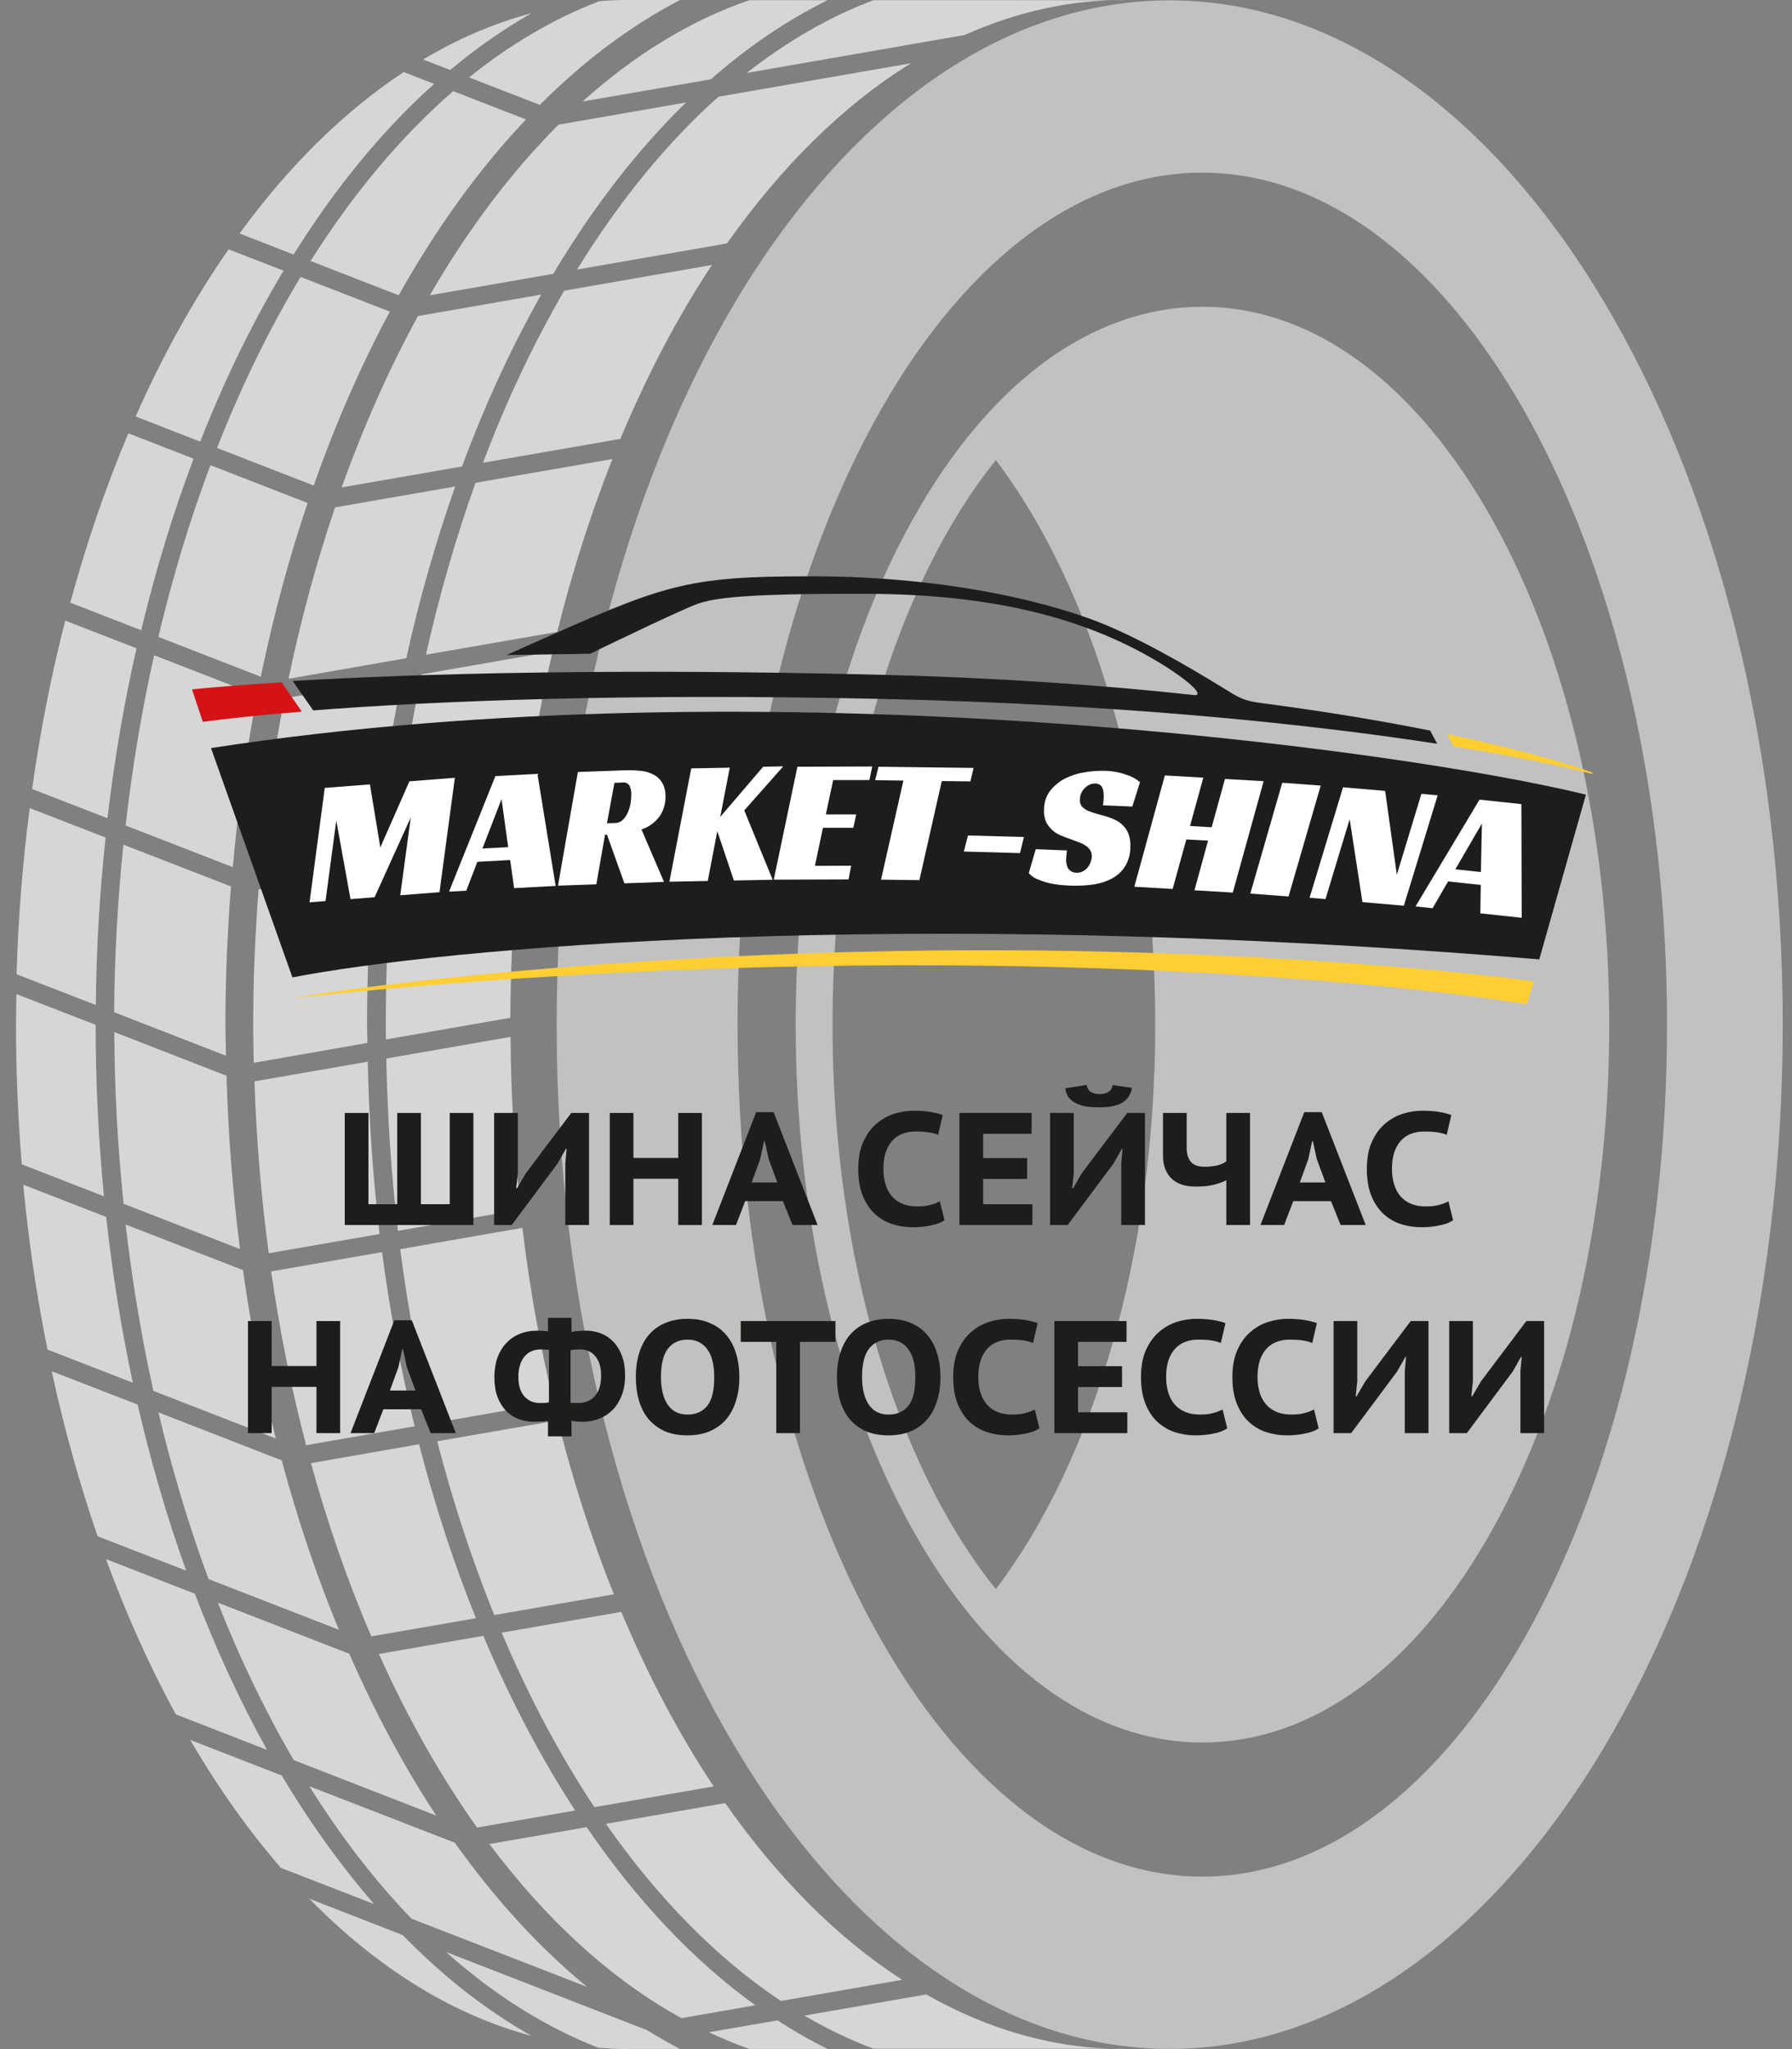 <svg width="112" height="128" viewBox="0 0 112 128" fill="none" xmlns="http://www.w3.org/2000/svg">
<rect x="0" y="0" width="112" height="128" fill="#808080" stroke="none"/>
<path d="M23.728 77.082C23.311 73.588 23.057 69.989 22.987 66.32L15.905 67.547C16.021 71.215 16.333 74.803 16.796 78.286L23.739 77.082H23.728Z" fill="#D6D6D6"/>
<path d="M34.525 40.699L26.355 42.123C25.626 45.594 25.058 49.193 24.688 52.908L32.638 51.531C33.078 47.793 33.726 44.182 34.536 40.711L34.525 40.699Z" fill="#D6D6D6"/>
<path d="M17.78 43.616C17.097 47.087 16.588 50.675 16.264 54.378L23.496 53.117C23.867 49.413 24.422 45.814 25.14 42.343L17.791 43.616H17.78Z" fill="#D6D6D6"/>
<path d="M31.909 64.769L24.144 66.124C24.214 69.792 24.457 73.391 24.873 76.886L32.534 75.555C32.152 72.048 31.933 68.45 31.909 64.769Z" fill="#D6D6D6"/>
<path d="M31.898 63.589C31.909 59.875 32.118 56.252 32.499 52.711L24.549 54.089C24.26 57.317 24.11 60.627 24.11 63.983C24.11 64.295 24.11 64.608 24.121 64.932L31.898 63.578V63.589Z" fill="#D6D6D6"/>
<path d="M22.964 65.151C22.964 64.769 22.941 64.388 22.941 64.006C22.941 60.708 23.091 57.479 23.369 54.308L16.16 55.558C15.951 58.324 15.824 61.136 15.824 64.006C15.824 64.804 15.847 65.591 15.859 66.389L22.952 65.151H22.964Z" fill="#D6D6D6"/>
<path d="M25.012 78.031C25.498 81.781 26.181 85.426 27.038 88.909L34.594 87.59C33.761 84.095 33.101 80.461 32.65 76.7L25.012 78.031Z" fill="#D6D6D6"/>
<path d="M9.899 39.785L16.298 42.273C17.085 38.489 18.057 34.867 19.226 31.419L13.151 29.058C11.878 32.437 10.79 36.024 9.899 39.785Z" fill="#D6D6D6"/>
<path d="M20.939 31.696C19.793 35.087 18.809 38.663 18.034 42.401L25.394 41.116C26.216 37.367 27.257 33.791 28.449 30.389L20.939 31.696Z" fill="#D6D6D6"/>
<path d="M27.327 90.031C28.31 93.85 29.514 97.484 30.891 100.886L38.367 99.59C37.001 96.188 35.821 92.543 34.86 88.724L27.327 90.031Z" fill="#D6D6D6"/>
<path d="M38.263 28.676L29.722 30.157C28.507 33.548 27.466 37.135 26.621 40.896L34.825 39.473C35.774 35.677 36.932 32.067 38.274 28.676H38.263Z" fill="#D6D6D6"/>
<path d="M16.947 79.431C17.49 83.181 18.22 86.814 19.134 90.275L25.915 89.094C25.059 85.599 24.376 81.977 23.878 78.216L16.947 79.42V79.431Z" fill="#D6D6D6"/>
<path d="M4.391 37.644L8.823 39.369C9.725 35.619 10.825 32.032 12.098 28.653L8.024 27.067C6.624 30.377 5.409 33.918 4.391 37.644Z" fill="#D6D6D6"/>
<path d="M23.381 118.939C21.309 116.555 19.377 113.87 17.606 110.908L11.889 108.686C13.614 111.648 15.512 114.321 17.56 116.682L23.381 118.939Z" fill="#D6D6D6"/>
<path d="M16.067 43.431L9.633 40.931C8.869 44.345 8.267 47.897 7.851 51.566L14.551 54.169C14.875 50.489 15.396 46.902 16.067 43.431Z" fill="#D6D6D6"/>
<path d="M8.545 40.503L4.078 38.767C3.21 42.134 2.516 45.652 2.007 49.286L6.717 51.114C7.145 47.458 7.758 43.905 8.534 40.491L8.545 40.503Z" fill="#D6D6D6"/>
<path d="M39.304 127.989H42.498C41.803 127.63 41.121 127.236 40.45 126.82L27.882 121.936C30.845 124.586 34.05 126.611 37.406 127.919C38.031 127.965 38.667 128 39.304 128V127.989Z" fill="#D6D6D6"/>
<path d="M29.745 101.083C28.368 97.669 27.176 94.036 26.193 90.217L19.434 91.397C20.488 95.216 21.749 98.838 23.207 102.217L29.757 101.083H29.745Z" fill="#D6D6D6"/>
<path d="M51.721 127.988C50.656 127.468 49.615 126.866 48.596 126.206L44.303 126.947C45.136 127.329 45.97 127.688 46.826 127.988H51.721Z" fill="#D6D6D6"/>
<path d="M8.476 26.014L12.514 27.588C14.03 23.735 15.778 20.147 17.722 16.907L14.285 15.576C12.121 18.689 10.165 22.195 8.476 26.026V26.014Z" fill="#D6D6D6"/>
<path d="M13.567 27.982L19.608 30.331C20.974 26.443 22.571 22.809 24.364 19.465L18.787 17.3C16.831 20.541 15.083 24.117 13.567 27.982Z" fill="#D6D6D6"/>
<path d="M32.881 7.464L28.322 5.693C25.059 8.529 22.061 12.104 19.411 16.305L24.92 18.446C27.269 14.245 29.942 10.554 32.87 7.464H32.881Z" fill="#D6D6D6"/>
<path d="M14.968 14.581L18.347 15.9C20.962 11.723 23.913 8.124 27.13 5.242L25.232 4.502C21.483 6.978 18.034 10.38 14.968 14.593V14.581Z" fill="#D6D6D6"/>
<path d="M37.406 0.093C34.583 1.18 31.875 2.777 29.317 4.837L33.738 6.55C36.469 3.819 39.408 1.609 42.498 0H39.292C38.656 0 38.019 0.023 37.395 0.081L37.406 0.093Z" fill="#D6D6D6"/>
<path d="M70.213 127.989C65.897 127.989 61.766 126.785 57.889 124.586L50.274 125.906C51.675 126.727 53.121 127.422 54.591 127.977H70.213V127.989Z" fill="#D6D6D6"/>
<path d="M11.635 98.109C10.454 94.822 9.436 91.351 8.603 87.74L3.233 85.657C4.009 89.256 4.981 92.705 6.103 95.968L11.623 98.109H11.635Z" fill="#D6D6D6"/>
<path d="M36.689 124.112C33.715 121.67 30.937 118.638 28.426 115.108L19.33 111.579C21.286 114.692 23.415 117.469 25.718 119.853L36.689 124.112Z" fill="#D6D6D6"/>
<path d="M16.692 109.311C15.014 106.302 13.509 103.039 12.179 99.556L6.624 97.392C7.897 100.852 9.355 104.103 10.987 107.089L16.692 109.311Z" fill="#D6D6D6"/>
<path d="M8.302 86.375C7.585 83.031 7.029 79.57 6.636 76.018L1.451 74.004C1.787 77.545 2.296 80.982 2.967 84.303L8.302 86.375Z" fill="#D6D6D6"/>
<path d="M7.712 52.746C7.365 56.16 7.156 59.655 7.133 63.23L14.123 65.95C14.123 65.302 14.088 64.654 14.088 64.006C14.088 61.078 14.216 58.197 14.435 55.373L7.7 52.758L7.712 52.746Z" fill="#D6D6D6"/>
<path d="M48.816 124.991L56.385 123.672C52.311 121.045 48.585 117.284 45.322 112.632L37.869 113.928C41.109 118.557 44.789 122.318 48.805 124.991H48.816Z" fill="#D6D6D6"/>
<path d="M25.151 120.871L19.33 118.603C23.508 122.873 28.206 125.836 33.228 127.178C30.382 125.57 27.674 123.452 25.163 120.871H25.151Z" fill="#D6D6D6"/>
<path d="M70.213 0.012H54.591C51.825 1.053 49.175 2.592 46.664 4.559L60.284 2.187C63.455 0.775 66.776 0 70.213 0V0.012Z" fill="#D6D6D6"/>
<path d="M47.219 125.269C43.343 122.48 39.79 118.707 36.666 114.136L30.59 115.19C34.143 119.934 38.193 123.649 42.591 126.067L47.231 125.257L47.219 125.269Z" fill="#D6D6D6"/>
<path d="M1.035 60.858L5.988 62.779C6.022 59.215 6.231 55.72 6.601 52.318L1.856 50.478C1.417 53.845 1.139 57.317 1.035 60.858Z" fill="#D6D6D6"/>
<path d="M56.963 3.946L44.905 6.041C41.653 8.934 38.691 12.591 36.064 16.838L45.437 15.206C48.828 10.403 52.716 6.55 56.963 3.935V3.946Z" fill="#D6D6D6"/>
<path d="M6.497 74.722C6.161 71.239 5.976 67.663 5.976 64.017L1.023 62.096C1.023 62.733 1 63.369 1 64.006C1 66.968 1.127 69.873 1.359 72.731L6.508 74.733L6.497 74.722Z" fill="#D6D6D6"/>
<path d="M21.182 101.812C19.805 98.491 18.613 94.95 17.606 91.224L9.899 88.226C10.767 91.872 11.82 95.355 13.035 98.641L21.17 101.801L21.182 101.812Z" fill="#D6D6D6"/>
<path d="M27.269 113.419C25.255 110.364 23.438 106.973 21.83 103.305L13.614 100.111C15.002 103.641 16.599 106.939 18.358 109.947L27.28 113.419H27.269Z" fill="#D6D6D6"/>
<path d="M17.236 89.847C16.38 86.479 15.697 82.961 15.188 79.339L7.851 76.492C8.267 80.068 8.846 83.54 9.587 86.884L17.236 89.858V89.847Z" fill="#D6D6D6"/>
<path d="M28.137 4.374C29.768 3.009 31.47 1.817 33.229 0.822C30.891 1.446 28.623 2.418 26.447 3.715L28.137 4.374Z" fill="#D6D6D6"/>
<path d="M15.002 78.031C14.551 74.513 14.262 70.903 14.158 67.2L7.145 64.469C7.156 68.126 7.365 71.701 7.724 75.196L15.014 78.031H15.002Z" fill="#D6D6D6"/>
<path d="M30.208 102.183L23.681 103.317C25.475 107.309 27.535 110.954 29.815 114.16L35.948 113.095C33.807 109.82 31.886 106.152 30.208 102.183Z" fill="#D6D6D6"/>
<path d="M31.354 101.986C33.043 105.967 34.987 109.635 37.151 112.887L44.604 111.591C42.44 108.339 40.507 104.682 38.829 100.69L31.354 101.986Z" fill="#D6D6D6"/>
<path d="M42.88 6.399L34.906 7.788C31.956 10.739 29.248 14.326 26.864 18.446L34.582 17.104C37.047 12.961 39.836 9.362 42.88 6.399Z" fill="#D6D6D6"/>
<path d="M51.721 0.011H46.826C43.134 1.284 39.639 3.437 36.411 6.341L44.43 4.953C46.733 2.928 49.175 1.273 51.721 0.011Z" fill="#D6D6D6"/>
<path d="M44.511 16.548L35.265 18.157C33.356 21.432 31.655 25.031 30.185 28.907L38.772 27.415C40.438 23.445 42.347 19.789 44.5 16.548H44.511Z" fill="#D6D6D6"/>
<path d="M33.83 18.4L26.123 19.742C24.329 23.017 22.733 26.605 21.355 30.447L28.877 29.139C30.301 25.285 31.967 21.698 33.819 18.412L33.83 18.4Z" fill="#D6D6D6"/>
<path d="M93.323 95.459C97.998 87.034 100.579 75.867 100.579 64.006C100.579 52.144 97.998 40.966 93.323 32.553C88.52 23.92 82.075 19.164 75.155 19.164C68.234 19.164 61.777 23.92 56.986 32.553C52.311 40.977 49.73 52.144 49.73 64.006C49.73 75.867 52.311 87.046 56.986 95.459C61.789 104.092 68.234 108.848 75.155 108.848C82.075 108.848 88.532 104.092 93.323 95.459ZM62.24 99.266C56.084 91.617 52.033 78.668 52.033 64.006C52.033 49.344 56.084 36.395 62.24 28.745C68.269 36.695 72.204 49.517 72.204 64.006C72.204 78.494 68.281 91.328 62.24 99.266Z" fill="#C1C1C1"/>
<path d="M111.422 64.006C111.422 28.664 94.26 0.023 73.106 0.023C51.952 0.023 34.791 28.676 34.791 64.006C34.791 99.336 51.952 127.989 73.106 127.989C94.26 127.989 111.422 99.336 111.422 64.006ZM46.097 64.006C46.097 34.659 59.127 10.785 75.143 10.785C91.159 10.785 104.189 34.659 104.189 64.006C104.189 93.353 91.159 117.226 75.143 117.226C59.127 117.226 46.097 93.353 46.097 64.006Z" fill="#C1C1C1"/>
<g clip-path="url(#clip0_2431_2280)">
<path d="M18.276 61.053L13.188 46.73C48.021 41.352 87.764 46.855 99.12 49.638L96.204 59.929C55.887 56.565 27.453 59.277 18.276 61.053Z" fill="#1D1D1B"/>
<path fill-rule="evenodd" clip-rule="evenodd" d="M74.703 43.425C69.069 42.813 62.601 42.347 55.334 42.159C38.633 41.73 26.117 42.076 18.291 42.538L19.574 44.375C27.291 43.779 39.361 43.294 55.334 43.665C70.19 44.002 81.869 45.233 89.825 46.463L89.385 45.638C86.484 45.057 83.092 44.483 79.225 43.97C78.329 43.851 77.805 43.805 77.04 43.335C75.376 42.312 72.354 40.453 69.415 39.168C66.125 37.728 59.421 36 50.744 36C42.701 36 41.556 36.51 32.848 40.386L31.659 40.918L36.882 40.837C38.748 39.931 42.694 38.044 43.567 37.731C44.656 37.34 46.586 37.072 54.157 37.094C61.727 37.115 66.434 38.486 69.705 39.949C72.876 41.366 75.507 43.383 74.703 43.425Z" fill="#1D1D1B"/>
<path d="M44.831 51.921L45.868 55.002L48.292 54.954L46.516 50.623L48.952 47.873L47.697 47.896L45.014 51.03L45.611 47.953L43.201 47.999L41.838 55.078L44.235 55.032L44.831 51.921Z" fill="white"/>
<path fill-rule="evenodd" clip-rule="evenodd" d="M41.5 55.089L39.025 55.179L37.937 52.14H37.814L37.271 55.238L34.874 55.325L36.117 48.223L39.036 48.118C39.359 48.105 39.682 48.115 40.004 48.148C40.281 48.167 40.552 48.24 40.801 48.365C41.031 48.472 41.225 48.642 41.362 48.855C41.516 49.11 41.596 49.404 41.593 49.702C41.611 50.133 41.499 50.559 41.271 50.925C40.989 51.344 40.574 51.657 40.092 51.813L41.5 55.089ZM39.343 49.078C39.298 49.005 39.232 48.948 39.153 48.913C39.075 48.878 38.987 48.868 38.903 48.883L38.402 48.901L37.934 51.429L38.456 51.41C38.545 51.409 38.634 51.39 38.717 51.355C38.799 51.319 38.874 51.268 38.937 51.204C39.073 51.063 39.181 50.897 39.253 50.715C39.335 50.525 39.391 50.324 39.42 50.119C39.446 49.935 39.458 49.749 39.455 49.563C39.456 49.395 39.418 49.229 39.343 49.078Z" fill="white"/>
<path fill-rule="evenodd" clip-rule="evenodd" d="M32.131 55.479L31.886 53.723L29.835 53.834L29.141 55.639L28.065 55.696L30.963 48.48L33.59 48.34L34.727 55.341L32.131 55.479ZM30.153 53.004L31.762 52.919L31.346 49.917L30.153 53.004Z" fill="white"/>
<path d="M25.672 51.062L25.016 55.923L27.468 55.733L28.429 48.585L25.588 48.807L23.77 52.935L23.12 48.999L20.297 49.217L19.347 56.364L20.345 56.287L21.018 51.255L21.906 56.165L23.411 56.048L25.672 51.062Z" fill="white"/>
<path d="M52.074 48.729H54.339L54.513 47.88L49.838 47.896L48.359 54.95L53.034 54.934L53.198 54.078L50.932 54.087L51.434 51.708H53.334L53.512 50.874H51.614L52.074 48.729Z" fill="white"/>
<path d="M57.462 54.979L58.862 48.789L60.65 48.81L60.848 47.969L54.907 47.896L54.698 48.736L56.463 48.759L55.064 54.949L57.462 54.979Z" fill="white"/>
<path d="M60.239 53.193L63.748 53.29L63.996 52.285L60.5 52.189L60.239 53.193Z" fill="white"/>
<path d="M68.909 49.24C68.945 49.334 68.967 49.432 68.975 49.531C68.985 49.638 68.987 49.746 68.98 49.853C68.978 50.005 68.96 50.157 68.929 50.306L70.77 50.382L71.251 48.858C71.005 48.653 70.721 48.498 70.415 48.402C69.987 48.247 69.537 48.162 69.082 48.152C68.665 48.138 68.249 48.166 67.839 48.235C67.413 48.293 67 48.419 66.614 48.606C66.243 48.787 65.917 49.047 65.657 49.366C65.396 49.702 65.254 50.115 65.252 50.54C65.231 50.81 65.273 51.082 65.374 51.334C65.47 51.529 65.603 51.704 65.765 51.85C65.919 51.988 66.095 52.1 66.285 52.182C66.487 52.266 66.653 52.33 66.843 52.395C67.033 52.461 67.207 52.529 67.375 52.594C67.537 52.646 67.691 52.719 67.833 52.813C67.954 52.885 68.057 52.984 68.132 53.104C68.211 53.227 68.248 53.373 68.236 53.519C68.23 53.642 68.202 53.762 68.155 53.874C68.112 53.994 68.048 54.105 67.965 54.201C67.881 54.298 67.779 54.377 67.665 54.434C67.544 54.496 67.408 54.525 67.272 54.517C67.156 54.517 67.043 54.485 66.944 54.425C66.86 54.373 66.791 54.302 66.741 54.217C66.7 54.132 66.67 54.041 66.653 53.947C66.634 53.855 66.626 53.762 66.63 53.668C66.633 53.601 66.64 53.521 66.653 53.402C66.665 53.283 66.676 53.193 66.686 53.125L64.733 53.045L64.3 54.545C64.437 54.7 64.607 54.821 64.797 54.901C65.048 55.013 65.308 55.102 65.575 55.167C66.004 55.258 66.441 55.31 66.88 55.321C67.368 55.344 67.856 55.32 68.339 55.249C68.753 55.191 69.154 55.061 69.522 54.863C69.846 54.686 70.121 54.429 70.319 54.118C70.53 53.766 70.643 53.363 70.646 52.953C70.665 52.677 70.632 52.401 70.546 52.138C70.479 51.932 70.365 51.745 70.213 51.591C70.078 51.444 69.918 51.323 69.739 51.236C69.562 51.149 69.379 51.075 69.192 51.014C68.972 50.95 68.76 50.89 68.554 50.836C68.367 50.789 68.184 50.726 68.007 50.648C67.861 50.584 67.729 50.492 67.618 50.377C67.52 50.248 67.475 50.087 67.493 49.926C67.497 49.797 67.525 49.67 67.574 49.551C67.626 49.435 67.698 49.329 67.787 49.238C67.877 49.148 67.981 49.073 68.096 49.017C68.212 48.963 68.338 48.938 68.466 48.944C68.567 48.944 68.667 48.975 68.751 49.032C68.825 49.083 68.881 49.156 68.909 49.24Z" fill="white"/>
<path d="M74.655 55.614L77.05 55.755L78.977 48.798L76.56 48.658L75.729 51.676L74.376 51.596L75.207 48.578L72.803 48.439L70.896 55.391L73.291 55.531L74.144 52.438L75.502 52.513L74.655 55.614Z" fill="white"/>
<path d="M78.144 55.82L80.535 55.998L82.544 49.073L80.14 48.896L78.144 55.82Z" fill="white"/>
<path d="M84.355 51.17L85.152 56.353L87.741 56.575L89.855 49.679L88.836 49.592L87.302 54.643L86.572 49.405L83.939 49.18L81.848 56.08L82.844 56.163L84.355 51.17Z" fill="white"/>
<path fill-rule="evenodd" clip-rule="evenodd" d="M92.549 55.277L92.519 57.053L95.107 57.331L95.086 50.229L92.469 49.952L88.47 56.621L89.536 56.735L90.505 55.06L92.549 55.277ZM92.62 51.442L92.556 54.473L90.956 54.304L92.62 51.442Z" fill="white"/>
<path fill-rule="evenodd" clip-rule="evenodd" d="M56.509 59.4C37.884 59.702 23.225 61.497 18.223 62.356C54.897 58.45 84.969 60.987 95.422 62.739L95.86 61.303C90.504 60.543 75.134 59.098 56.509 59.4Z" fill="#FFCE33"/>
<path fill-rule="evenodd" clip-rule="evenodd" d="M99.534 48.26C97.63 47.582 94.582 46.717 90.44 45.852L90.852 46.625C94.715 47.244 97.618 47.855 99.49 48.338C99.509 48.338 99.553 48.322 99.534 48.26Z" fill="#FFCE33"/>
<path fill-rule="evenodd" clip-rule="evenodd" d="M12 43.059L12.673 45.089C14.18 44.888 16.252 44.666 18.868 44.455L17.596 42.621C15.279 42.764 13.408 42.924 12 43.059Z" fill="#D51317"/>
</g>
<path d="M21.547 76.522V69.522H23.027V75.222H24.828V69.522H26.308V75.222H28.108V69.522H29.587V76.522H21.547Z" fill="#1D1D1B"/>
<path d="M35.333 72.662L35.413 71.772H35.363L34.853 72.672L31.983 76.522H30.883V69.522H32.363V73.292L32.263 74.222H32.323L32.863 73.292L35.703 69.522H36.813V76.522H35.333V72.662Z" fill="#1D1D1B"/>
<path d="M42.39 73.632H39.59V76.522H38.11V69.522H39.59V72.332H42.39V69.522H43.87V76.522H42.39V73.632Z" fill="#1D1D1B"/>
<path d="M48.931 75.032H46.571L46.001 76.522H44.52L47.261 69.472H48.35L51.1 76.522H49.531L48.931 75.032ZM46.98 73.862H48.581L48.041 72.402L47.8 71.292H47.751L47.511 72.412L46.98 73.862Z" fill="#1D1D1B"/>
<path d="M59.031 76.222C58.811 76.376 58.521 76.486 58.161 76.552C57.801 76.626 57.431 76.662 57.051 76.662C56.605 76.662 56.175 76.596 55.761 76.462C55.355 76.329 54.991 76.116 54.671 75.822C54.358 75.529 54.108 75.152 53.921 74.692C53.735 74.232 53.641 73.676 53.641 73.022C53.641 72.342 53.748 71.772 53.961 71.312C54.175 70.846 54.448 70.472 54.781 70.192C55.115 69.906 55.485 69.699 55.891 69.572C56.298 69.446 56.698 69.382 57.091 69.382C57.525 69.382 57.888 69.409 58.181 69.462C58.481 69.516 58.728 69.579 58.921 69.652L58.631 70.892C58.465 70.819 58.268 70.766 58.041 70.732C57.821 70.699 57.541 70.682 57.201 70.682C56.901 70.682 56.628 70.732 56.381 70.832C56.141 70.926 55.935 71.069 55.761 71.262C55.588 71.456 55.451 71.699 55.351 71.992C55.258 72.286 55.211 72.629 55.211 73.022C55.211 73.369 55.255 73.686 55.341 73.972C55.428 74.259 55.558 74.506 55.731 74.712C55.905 74.919 56.125 75.079 56.391 75.192C56.658 75.306 56.968 75.362 57.321 75.362C57.648 75.362 57.921 75.332 58.141 75.272C58.368 75.212 58.568 75.136 58.741 75.042L59.031 76.222Z" fill="#1D1D1B"/>
<path d="M59.965 69.522H64.475V70.822H61.446V72.342H64.195V73.642H61.446V75.222H64.525V76.522H59.965V69.522Z" fill="#1D1D1B"/>
<path d="M70.079 72.662L70.159 71.772H70.109L69.6 72.672L66.73 76.522H65.629V69.522H67.109V73.292L67.01 74.222H67.07L67.609 73.292L70.45 69.522H71.559V76.522H70.079V72.662ZM67.919 67.772C67.953 67.979 68.04 68.126 68.18 68.212C68.32 68.299 68.503 68.342 68.73 68.342C69.21 68.342 69.48 68.156 69.54 67.782L70.749 67.952C70.669 68.386 70.46 68.699 70.12 68.892C69.779 69.079 69.313 69.172 68.719 69.172C68.426 69.172 68.156 69.156 67.909 69.122C67.663 69.082 67.446 69.016 67.26 68.922C67.073 68.829 66.919 68.709 66.799 68.562C66.686 68.409 66.613 68.216 66.579 67.982L67.919 67.772Z" fill="#1D1D1B"/>
<path d="M74.166 69.522V71.682C74.166 72.069 74.253 72.366 74.426 72.572C74.599 72.779 74.883 72.882 75.276 72.882C75.556 72.882 75.819 72.856 76.066 72.802C76.313 72.742 76.506 72.656 76.646 72.542V69.522H78.126V76.522H76.646V73.722C76.466 73.822 76.213 73.916 75.886 74.002C75.566 74.082 75.186 74.122 74.746 74.122C74.439 74.122 74.159 74.086 73.906 74.012C73.653 73.932 73.436 73.812 73.256 73.652C73.076 73.492 72.936 73.289 72.836 73.042C72.736 72.796 72.686 72.502 72.686 72.162V69.522H74.166Z" fill="#1D1D1B"/>
<path d="M83.188 75.032H80.828L80.258 76.522H78.778L81.518 69.472H82.608L85.358 76.522H83.788L83.188 75.032ZM81.238 73.862H82.838L82.298 72.402L82.058 71.292H82.008L81.768 72.412L81.238 73.862Z" fill="#1D1D1B"/>
<path d="M90.818 76.222C90.598 76.376 90.308 76.486 89.948 76.552C89.588 76.626 89.218 76.662 88.838 76.662C88.392 76.662 87.962 76.596 87.548 76.462C87.142 76.329 86.778 76.116 86.458 75.822C86.145 75.529 85.895 75.152 85.708 74.692C85.522 74.232 85.428 73.676 85.428 73.022C85.428 72.342 85.535 71.772 85.748 71.312C85.962 70.846 86.235 70.472 86.568 70.192C86.902 69.906 87.272 69.699 87.678 69.572C88.085 69.446 88.485 69.382 88.878 69.382C89.312 69.382 89.675 69.409 89.968 69.462C90.268 69.516 90.515 69.579 90.708 69.652L90.418 70.892C90.252 70.819 90.055 70.766 89.828 70.732C89.608 70.699 89.328 70.682 88.988 70.682C88.688 70.682 88.415 70.732 88.168 70.832C87.928 70.926 87.722 71.069 87.548 71.262C87.375 71.456 87.238 71.699 87.138 71.992C87.045 72.286 86.998 72.629 86.998 73.022C86.998 73.369 87.042 73.686 87.128 73.972C87.215 74.259 87.345 74.506 87.518 74.712C87.692 74.919 87.912 75.079 88.178 75.192C88.445 75.306 88.755 75.362 89.108 75.362C89.435 75.362 89.708 75.332 89.928 75.272C90.155 75.212 90.355 75.136 90.528 75.042L90.818 76.222Z" fill="#1D1D1B"/>
<path d="M19.778 86.632H16.978V89.522H15.498V82.522H16.978V85.332H19.778V82.522H21.258V89.522H19.778V86.632Z" fill="#1D1D1B"/>
<path d="M26.318 88.032H23.958L23.388 89.522H21.908L24.648 82.472H25.738L28.488 89.522H26.918L26.318 88.032ZM24.368 86.862H25.968L25.428 85.402L25.188 84.292H25.138L24.898 85.412L24.368 86.862Z" fill="#1D1D1B"/>
<path d="M34.249 88.762C34.109 88.782 33.969 88.796 33.829 88.802C33.689 88.809 33.536 88.812 33.369 88.812C33.029 88.812 32.709 88.756 32.409 88.642C32.109 88.529 31.846 88.356 31.619 88.122C31.399 87.889 31.222 87.599 31.089 87.252C30.962 86.906 30.899 86.496 30.899 86.022C30.899 85.576 30.962 85.172 31.089 84.812C31.222 84.452 31.406 84.149 31.639 83.902C31.872 83.649 32.152 83.456 32.479 83.322C32.812 83.189 33.176 83.122 33.569 83.122C33.662 83.122 33.776 83.126 33.909 83.132C34.049 83.139 34.162 83.152 34.249 83.172V82.322H35.719V83.202C35.852 83.169 36.006 83.149 36.179 83.142C36.352 83.129 36.496 83.122 36.609 83.122C36.956 83.122 37.279 83.182 37.579 83.302C37.879 83.422 38.139 83.602 38.359 83.842C38.579 84.076 38.752 84.366 38.879 84.712C39.006 85.059 39.069 85.462 39.069 85.922C39.069 86.389 38.999 86.802 38.859 87.162C38.719 87.522 38.529 87.826 38.289 88.072C38.049 88.312 37.769 88.496 37.449 88.622C37.136 88.749 36.802 88.812 36.449 88.812C36.329 88.812 36.199 88.809 36.059 88.802C35.926 88.789 35.812 88.769 35.719 88.742V89.722H34.249V88.762ZM36.259 84.292C36.186 84.292 36.086 84.296 35.959 84.302C35.839 84.309 35.739 84.322 35.659 84.342V87.622C35.719 87.636 35.792 87.642 35.879 87.642C35.966 87.642 36.056 87.642 36.149 87.642C36.342 87.642 36.526 87.609 36.699 87.542C36.872 87.476 37.022 87.376 37.149 87.242C37.282 87.102 37.386 86.926 37.459 86.712C37.532 86.492 37.569 86.232 37.569 85.932C37.569 85.412 37.449 85.009 37.209 84.722C36.976 84.436 36.659 84.292 36.259 84.292ZM33.749 87.642C33.809 87.642 33.896 87.642 34.009 87.642C34.122 87.636 34.222 87.619 34.309 87.592V84.322C34.156 84.302 33.986 84.292 33.799 84.292C33.606 84.292 33.422 84.326 33.249 84.392C33.082 84.459 32.936 84.562 32.809 84.702C32.682 84.842 32.582 85.022 32.509 85.242C32.436 85.456 32.399 85.712 32.399 86.012C32.399 86.539 32.522 86.942 32.769 87.222C33.022 87.502 33.349 87.642 33.749 87.642Z" fill="#1D1D1B"/>
<path d="M39.74 86.022C39.74 85.449 39.813 84.936 39.96 84.482C40.106 84.029 40.316 83.649 40.59 83.342C40.87 83.029 41.21 82.792 41.61 82.632C42.01 82.466 42.463 82.382 42.97 82.382C43.51 82.382 43.98 82.472 44.38 82.652C44.786 82.826 45.123 83.072 45.39 83.392C45.663 83.712 45.867 84.096 46 84.542C46.14 84.989 46.21 85.482 46.21 86.022C46.21 86.596 46.133 87.109 45.98 87.562C45.833 88.016 45.62 88.399 45.34 88.712C45.06 89.019 44.72 89.255 44.32 89.422C43.92 89.582 43.47 89.662 42.97 89.662C42.43 89.662 41.956 89.576 41.55 89.402C41.15 89.222 40.813 88.972 40.54 88.652C40.273 88.332 40.073 87.949 39.94 87.502C39.806 87.055 39.74 86.562 39.74 86.022ZM41.31 86.022C41.31 86.369 41.343 86.686 41.41 86.972C41.477 87.259 41.577 87.506 41.71 87.712C41.843 87.919 42.013 88.079 42.22 88.192C42.433 88.306 42.683 88.362 42.97 88.362C43.496 88.362 43.907 88.182 44.2 87.822C44.493 87.462 44.64 86.862 44.64 86.022C44.64 85.689 44.61 85.379 44.55 85.092C44.49 84.805 44.39 84.559 44.25 84.352C44.117 84.139 43.943 83.976 43.73 83.862C43.523 83.742 43.27 83.682 42.97 83.682C42.45 83.682 42.043 83.869 41.75 84.242C41.456 84.615 41.31 85.209 41.31 86.022Z" fill="#1D1D1B"/>
<path d="M52.216 83.822H49.996V89.522H48.516V83.822H46.296V82.522H52.216V83.822Z" fill="#1D1D1B"/>
<path d="M52.308 86.022C52.308 85.449 52.382 84.936 52.528 84.482C52.675 84.029 52.885 83.649 53.158 83.342C53.438 83.029 53.778 82.792 54.178 82.632C54.578 82.466 55.032 82.382 55.538 82.382C56.078 82.382 56.548 82.472 56.948 82.652C57.355 82.826 57.692 83.072 57.958 83.392C58.232 83.712 58.435 84.096 58.568 84.542C58.708 84.989 58.778 85.482 58.778 86.022C58.778 86.596 58.702 87.109 58.548 87.562C58.402 88.016 58.188 88.399 57.908 88.712C57.628 89.019 57.288 89.255 56.888 89.422C56.488 89.582 56.038 89.662 55.538 89.662C54.998 89.662 54.525 89.576 54.118 89.402C53.718 89.222 53.382 88.972 53.108 88.652C52.842 88.332 52.642 87.949 52.508 87.502C52.375 87.055 52.308 86.562 52.308 86.022ZM53.878 86.022C53.878 86.369 53.912 86.686 53.978 86.972C54.045 87.259 54.145 87.506 54.278 87.712C54.412 87.919 54.582 88.079 54.788 88.192C55.002 88.306 55.252 88.362 55.538 88.362C56.065 88.362 56.475 88.182 56.768 87.822C57.062 87.462 57.208 86.862 57.208 86.022C57.208 85.689 57.178 85.379 57.118 85.092C57.058 84.805 56.958 84.559 56.818 84.352C56.685 84.139 56.512 83.976 56.298 83.862C56.092 83.742 55.838 83.682 55.538 83.682C55.018 83.682 54.612 83.869 54.318 84.242C54.025 84.615 53.878 85.209 53.878 86.022Z" fill="#1D1D1B"/>
<path d="M64.964 89.222C64.744 89.376 64.454 89.486 64.094 89.552C63.734 89.626 63.364 89.662 62.984 89.662C62.537 89.662 62.107 89.596 61.694 89.462C61.287 89.329 60.924 89.115 60.604 88.822C60.291 88.529 60.041 88.152 59.854 87.692C59.667 87.232 59.574 86.676 59.574 86.022C59.574 85.342 59.681 84.772 59.894 84.312C60.107 83.846 60.38 83.472 60.714 83.192C61.047 82.906 61.417 82.699 61.824 82.572C62.23 82.446 62.63 82.382 63.024 82.382C63.457 82.382 63.821 82.409 64.114 82.462C64.414 82.516 64.66 82.579 64.854 82.652L64.564 83.892C64.397 83.819 64.201 83.766 63.974 83.732C63.754 83.699 63.474 83.682 63.134 83.682C62.834 83.682 62.56 83.732 62.314 83.832C62.074 83.925 61.867 84.069 61.694 84.262C61.52 84.456 61.384 84.699 61.284 84.992C61.191 85.285 61.144 85.629 61.144 86.022C61.144 86.369 61.187 86.686 61.274 86.972C61.361 87.259 61.49 87.506 61.664 87.712C61.837 87.919 62.057 88.079 62.324 88.192C62.59 88.306 62.901 88.362 63.254 88.362C63.581 88.362 63.854 88.332 64.074 88.272C64.3 88.212 64.501 88.136 64.674 88.042L64.964 89.222Z" fill="#1D1D1B"/>
<path d="M65.898 82.522H70.408V83.822H67.378V85.342H70.128V86.642H67.378V88.222H70.458V89.522H65.898V82.522Z" fill="#1D1D1B"/>
<path d="M76.702 89.222C76.482 89.376 76.192 89.486 75.832 89.552C75.472 89.626 75.102 89.662 74.722 89.662C74.275 89.662 73.846 89.596 73.432 89.462C73.025 89.329 72.662 89.115 72.342 88.822C72.029 88.529 71.779 88.152 71.592 87.692C71.406 87.232 71.312 86.676 71.312 86.022C71.312 85.342 71.419 84.772 71.632 84.312C71.846 83.846 72.119 83.472 72.452 83.192C72.785 82.906 73.156 82.699 73.562 82.572C73.969 82.446 74.369 82.382 74.762 82.382C75.195 82.382 75.559 82.409 75.852 82.462C76.152 82.516 76.399 82.579 76.592 82.652L76.302 83.892C76.135 83.819 75.939 83.766 75.712 83.732C75.492 83.699 75.212 83.682 74.872 83.682C74.572 83.682 74.299 83.732 74.052 83.832C73.812 83.925 73.606 84.069 73.432 84.262C73.259 84.456 73.122 84.699 73.022 84.992C72.929 85.285 72.882 85.629 72.882 86.022C72.882 86.369 72.925 86.686 73.012 86.972C73.099 87.259 73.229 87.506 73.402 87.712C73.576 87.919 73.796 88.079 74.062 88.192C74.329 88.306 74.639 88.362 74.992 88.362C75.319 88.362 75.592 88.332 75.812 88.272C76.039 88.212 76.239 88.136 76.412 88.042L76.702 89.222Z" fill="#1D1D1B"/>
<path d="M82.415 89.222C82.195 89.376 81.905 89.486 81.545 89.552C81.185 89.626 80.815 89.662 80.435 89.662C79.988 89.662 79.558 89.596 79.145 89.462C78.738 89.329 78.375 89.115 78.055 88.822C77.742 88.529 77.492 88.152 77.305 87.692C77.118 87.232 77.025 86.676 77.025 86.022C77.025 85.342 77.132 84.772 77.345 84.312C77.558 83.846 77.832 83.472 78.165 83.192C78.498 82.906 78.868 82.699 79.275 82.572C79.682 82.446 80.082 82.382 80.475 82.382C80.908 82.382 81.272 82.409 81.565 82.462C81.865 82.516 82.112 82.579 82.305 82.652L82.015 83.892C81.848 83.819 81.652 83.766 81.425 83.732C81.205 83.699 80.925 83.682 80.585 83.682C80.285 83.682 80.012 83.732 79.765 83.832C79.525 83.925 79.318 84.069 79.145 84.262C78.972 84.456 78.835 84.699 78.735 84.992C78.642 85.285 78.595 85.629 78.595 86.022C78.595 86.369 78.638 86.686 78.725 86.972C78.812 87.259 78.942 87.506 79.115 87.712C79.288 87.919 79.508 88.079 79.775 88.192C80.042 88.306 80.352 88.362 80.705 88.362C81.032 88.362 81.305 88.332 81.525 88.272C81.752 88.212 81.952 88.136 82.125 88.042L82.415 89.222Z" fill="#1D1D1B"/>
<path d="M87.799 85.662L87.879 84.772H87.829L87.319 85.672L84.449 89.522H83.349V82.522H84.829V86.292L84.729 87.222H84.789L85.329 86.292L88.169 82.522H89.279V89.522H87.799V85.662Z" fill="#1D1D1B"/>
<path d="M95.026 85.662L95.106 84.772H95.056L94.546 85.672L91.676 89.522H90.576V82.522H92.056V86.292L91.956 87.222H92.016L92.556 86.292L95.396 82.522H96.506V89.522H95.026V85.662Z" fill="#1D1D1B"/>
<defs>
<clipPath id="clip0_2431_2280">
<rect width="87.646" height="26.739" fill="white" transform="translate(12 36)"/>
</clipPath>
</defs>
</svg>
